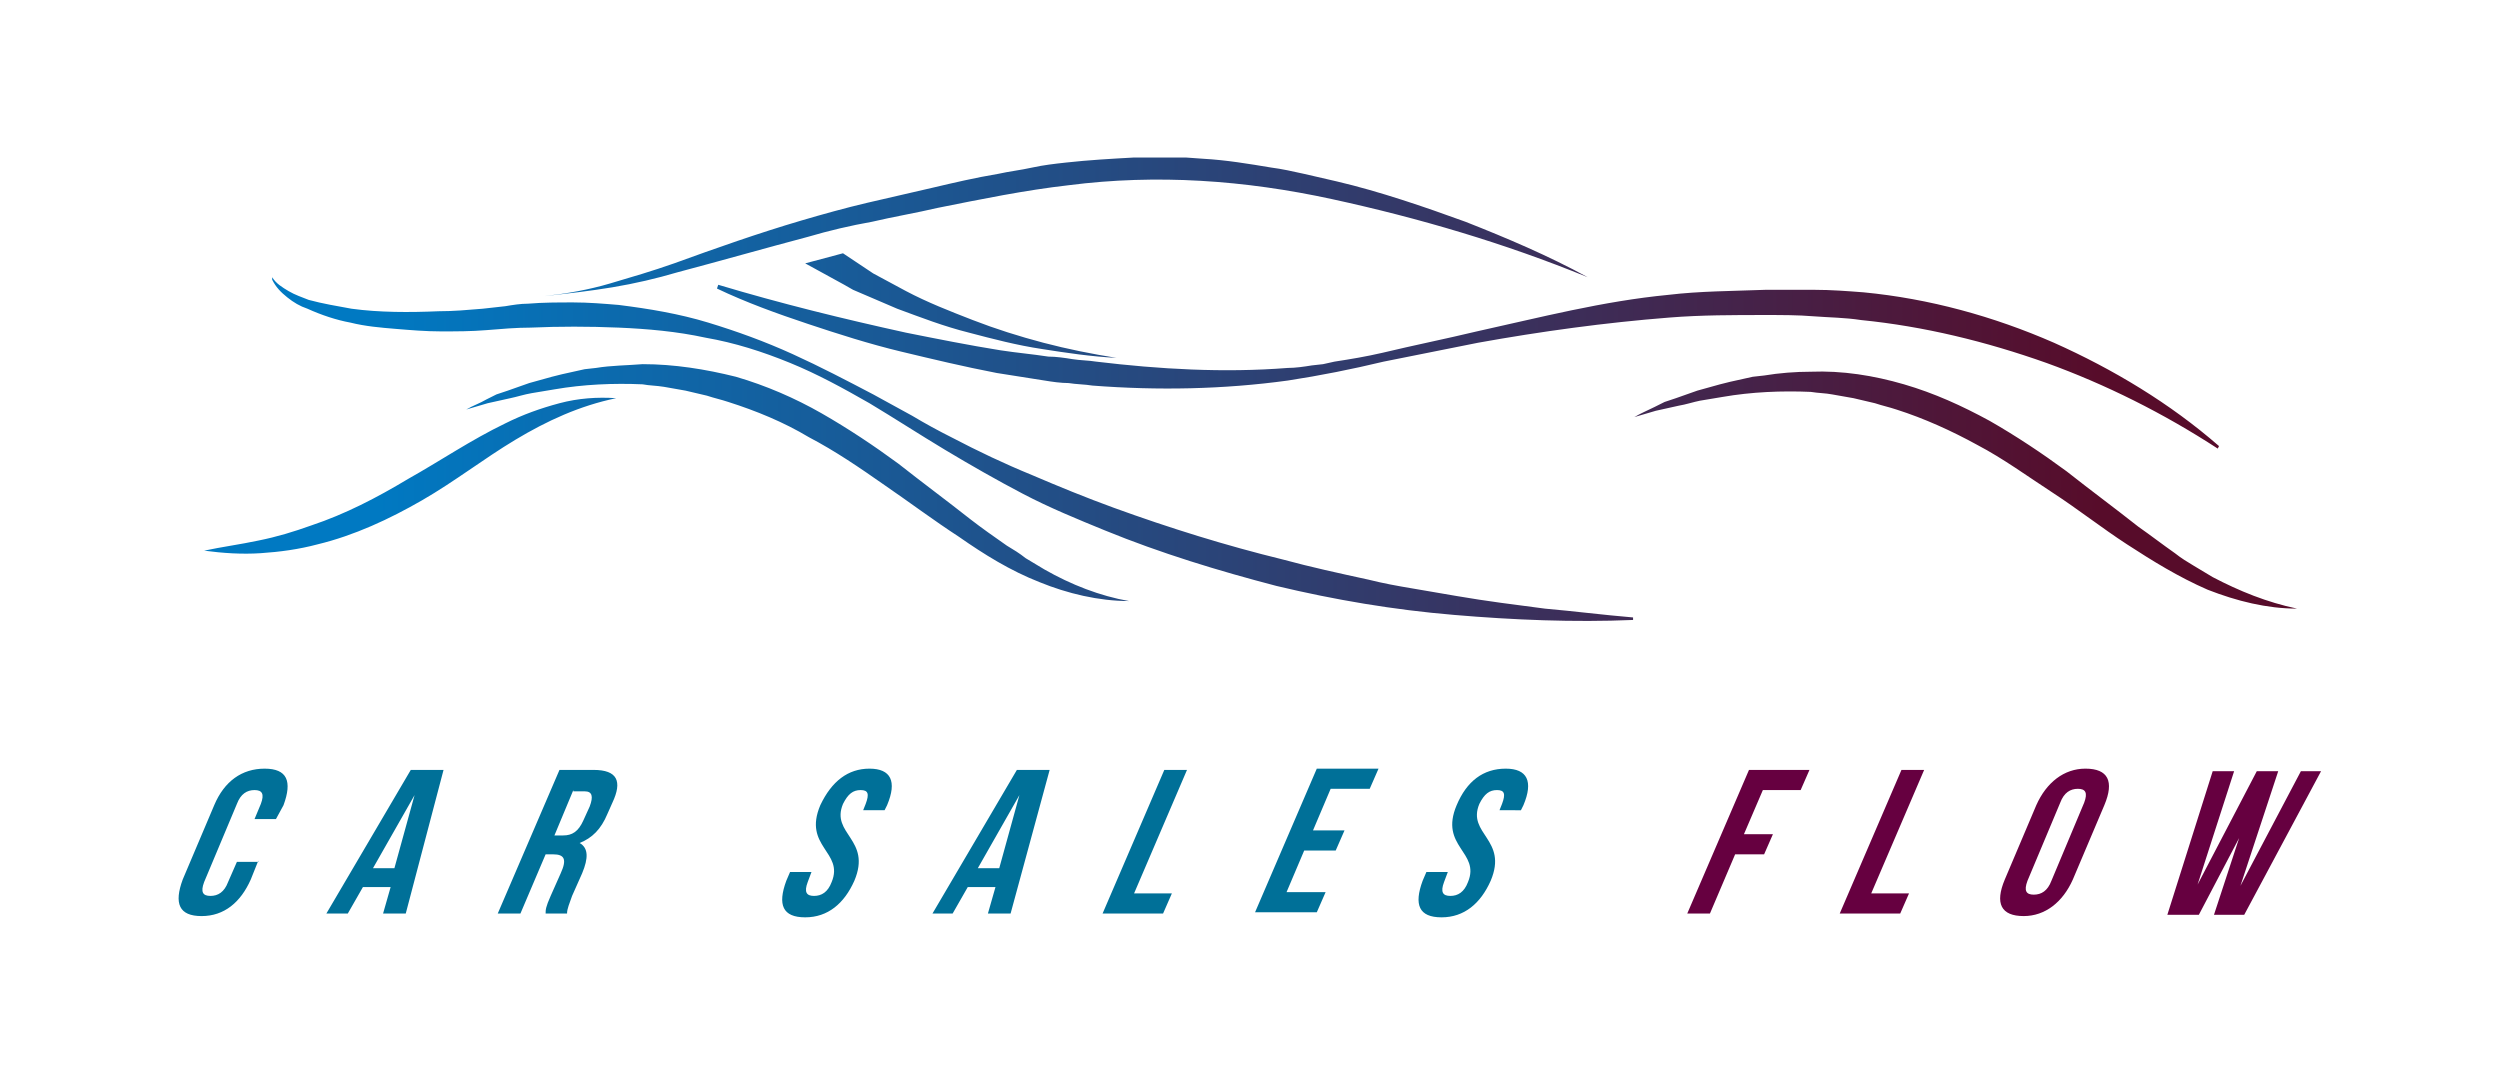 <svg xmlns="http://www.w3.org/2000/svg" xmlns:xlink="http://www.w3.org/1999/xlink" viewBox="0 0 198.4 85"><path d="M20.5 68.3l-.6 1.5c-.8 1.8-2.1 2.9-3.9 2.9-1.8 0-2.2-1-1.5-2.9l2.5-5.9c.8-1.9 2.2-2.9 4-2.9 1.8 0 2.2 1 1.5 2.9l-.6 1.1h-1.7l.5-1.2c.3-.8.1-1.1-.5-1.1s-1.1.3-1.4 1.1L16.2 70c-.3.8-.1 1.1.5 1.1s1.1-.3 1.4-1.1l.7-1.6h1.7zm11.7 4.2h-1.8l.6-2.1h-2.2l-1.2 2.1h-1.7l6.7-11.4h2.6l-3 11.4zm-2.6-3.6h1.7l1.6-5.8-3.3 5.8zm13.7 3.6c0-.3 0-.5.4-1.4l.8-1.8c.5-1.1.3-1.5-.6-1.5h-.6l-2 4.7h-1.8l4.9-11.4h2.7c1.9 0 2.3.9 1.5 2.6l-.4.9c-.5 1.2-1.2 1.9-2.2 2.3.7.4.7 1.2.2 2.4l-.8 1.8c-.2.6-.4 1-.4 1.4h-1.7zm2.2-9.8L44 66.3h.7c.7 0 1.2-.3 1.6-1.2l.5-1.1c.3-.8.2-1.2-.4-1.2h-.9zM69 61c1.7 0 2.2 1 1.4 2.9l-.2.4h-1.7l.2-.5c.3-.8.2-1.1-.4-1.1-.6 0-1 .3-1.4 1.1-1 2.4 2.3 2.8.9 6.1-.8 1.8-2.1 2.9-3.9 2.9-1.8 0-2.2-1-1.5-2.9l.3-.7h1.7l-.3.8c-.3.8-.1 1.1.5 1.1s1.1-.3 1.4-1.1c1-2.4-2.3-2.8-.9-6.1C66 62 67.3 61 69 61zm11.2 11.5h-1.8l.6-2.1h-2.2l-1.2 2.1H74l6.7-11.4h2.6l-3.1 11.4zm-2.6-3.6h1.7l1.6-5.8-3.3 5.8zm14.8-7.8h1.8L90 70.9h3l-.7 1.6h-4.8l4.9-11.4zm11.8 4.8h2.5l-.7 1.6h-2.5l-1.4 3.3h3.1l-.7 1.6h-4.9l4.9-11.4h4.9l-.7 1.6h-3.1l-1.4 3.3zm15.3-4.9c1.7 0 2.2 1 1.4 2.9l-.2.4H119l.2-.5c.3-.8.2-1.1-.4-1.1-.6 0-1 .3-1.4 1.1-1 2.4 2.3 2.8.9 6.1-.8 1.8-2.1 2.9-3.9 2.9-1.8 0-2.2-1-1.5-2.9l.3-.7h1.7l-.3.8c-.3.8-.1 1.1.5 1.1s1.1-.3 1.4-1.1c1-2.4-2.3-2.8-.9-6.1.8-1.9 2.1-2.9 3.9-2.9z" fill="#007098"/><path d="M138.4 66.2h2.3l-.7 1.6h-2.3l-2 4.7h-1.8l4.9-11.4h4.8l-.7 1.6h-3l-1.5 3.5zm12.5-5.1h1.8l-4.2 9.8h3l-.7 1.6H146l4.9-11.4zm10.7 2.8c.8-1.8 2.2-2.9 3.9-2.9 1.8 0 2.3 1 1.5 2.9l-2.5 5.9c-.8 1.8-2.2 2.9-3.9 2.9-1.8 0-2.3-1-1.5-2.9l2.5-5.9zm-.7 6c-.3.8-.1 1.1.5 1.1s1.1-.3 1.4-1.1l2.6-6.2c.3-.8.1-1.1-.5-1.1s-1.1.3-1.4 1.1l-2.6 6.2zm16.8-3.4l-3.2 6.1H172l3.6-11.4h1.7l-2.9 9 4.7-9h1.7l-3 9.1 4.8-9.1h1.6l-6.1 11.4h-2.4l2-6.1z" fill="#660040"/><defs><path id="a" d="M89.6 47.7c-2.4 0-4.9-.6-7.1-1.5-2.3-.9-4.4-2.2-6.4-3.6-2-1.3-4-2.8-5.9-4.1-2-1.4-3.9-2.7-6-3.8-2-1.2-4.2-2.1-6.4-2.8-.6-.2-1.1-.3-1.7-.5l-1.7-.4-1.7-.3c-.6-.1-1.2-.1-1.7-.2-2.3-.1-4.7 0-7 .4l-1.8.3c-.6.1-1.2.3-1.7.4l-.9.2-.9.2-1.7.5c.5-.3 1.1-.5 1.6-.8l.8-.4.9-.3c.6-.2 1.1-.4 1.7-.6l1.8-.5.4-.1.4-.1.9-.2.9-.2.9-.1c1.2-.2 2.5-.2 3.7-.3 2.5 0 5 .4 7.4 1 2.4.7 4.7 1.7 6.8 2.9 2.1 1.2 4.2 2.6 6.1 4 1.9 1.5 3.8 2.9 5.7 4.4.9.7 1.9 1.4 2.9 2.1.5.3 1 .6 1.5 1l1.5.9c2.1 1.2 4.4 2.1 6.7 2.5zM44.4 32c-1.5.4-2.9.9-4.3 1.6-2.7 1.3-5.2 3-7.7 4.4-2.5 1.5-5 2.8-7.7 3.7-1.4.5-2.7.9-4.2 1.2-1.4.3-2.9.5-4.3.8 1.5.2 3 .3 4.5.2 1.5-.1 3-.3 4.5-.7 2.9-.7 5.7-2 8.3-3.5 2.6-1.5 4.9-3.3 7.4-4.8s5.1-2.7 8-3.3c-1.5-.1-3 0-4.5.4zm131.2 13.8l-1.5-.9c-.5-.3-1-.6-1.5-1-1-.7-1.9-1.4-2.9-2.1-1.9-1.5-3.8-2.9-5.7-4.4-1.9-1.4-4-2.8-6.1-4-2.2-1.2-4.4-2.2-6.8-2.9-2.4-.7-4.9-1.1-7.4-1-1.2 0-2.5.1-3.7.3l-.9.1-.9.2-.9.2-.4.1-.4.1-1.8.5c-.6.2-1.1.4-1.7.6l-.9.3-.8.4c-.6.3-1.1.5-1.6.8l1.7-.5.9-.2.9-.2c.6-.1 1.2-.3 1.7-.4l1.8-.3c2.3-.4 4.7-.5 7-.4.6.1 1.2.1 1.7.2l1.7.3 1.7.4c.6.2 1.1.3 1.7.5 2.2.7 4.4 1.7 6.4 2.8 2.1 1.1 4 2.5 6 3.8 2 1.3 3.9 2.8 5.9 4.1 2 1.3 4.1 2.6 6.4 3.6 2.3.9 4.7 1.5 7.1 1.5-2.4-.5-4.6-1.4-6.7-2.5zm-154-23.6c.3.6.7 1 1.2 1.4.5.4 1 .7 1.6.9 1.1.5 2.3.9 3.4 1.1 1.2.3 2.4.4 3.6.5 1.2.1 2.4.2 3.6.2 1.2 0 2.4 0 3.6-.1 1.2-.1 2.4-.2 3.5-.2 2.3-.1 4.6-.1 7 0 2.3.1 4.6.3 6.9.8 2.3.4 4.5 1.1 6.7 2 2.2.9 4.2 2 6.3 3.2 2 1.2 4 2.5 6 3.7 2 1.2 4.1 2.4 6.2 3.5 2.1 1.1 4.3 2 6.5 2.9 4.4 1.8 9 3.2 13.6 4.4 4.6 1.1 9.3 1.9 14.1 2.3 4.7.4 9.5.6 14.2.4V49c-2.4-.2-4.7-.5-7-.7-2.3-.3-4.7-.6-7-1-1.2-.2-2.3-.4-3.5-.6-1.2-.2-2.3-.4-3.5-.7-2.3-.5-4.6-1-6.8-1.6-4.5-1.1-9-2.5-13.4-4.1-2.2-.8-4.4-1.7-6.5-2.6-2.2-.9-4.3-1.9-6.4-3-1-.5-2.1-1.1-3.1-1.7l-3.1-1.7c-2.1-1.1-4.2-2.2-6.4-3.2s-4.4-1.8-6.7-2.5-4.7-1.1-7.1-1.4c-1.2-.1-2.4-.2-3.6-.2-1.2 0-2.4 0-3.6.1-.6 0-1.2.1-1.8.2l-1.8.2c-1.2.1-2.3.2-3.5.2-2.3.1-4.7.1-6.9-.2-1.1-.2-2.3-.4-3.4-.7-.5-.2-1.1-.4-1.6-.7-.5-.3-1-.6-1.3-1.1v.2zm35.3.7c2.3 1.1 4.8 2 7.2 2.8 2.4.8 4.9 1.6 7.4 2.2 2.5.6 5 1.2 7.6 1.7 1.3.2 2.5.4 3.8.6.6.1 1.3.2 1.9.2.6.1 1.3.1 1.9.2 5.2.4 10.4.3 15.5-.4 2.6-.4 5.1-.9 7.6-1.5l7.5-1.5c5-.9 10.1-1.6 15.2-2 2.5-.2 5.1-.2 7.6-.2 1.3 0 2.6 0 3.8.1 1.3.1 2.5.1 3.8.3 5 .5 9.9 1.7 14.7 3.4 4.7 1.7 9.3 4 13.6 6.8l.1-.2c-3.9-3.4-8.4-6.1-13.1-8.2-4.8-2.1-9.9-3.5-15.1-4-1.3-.1-2.6-.2-3.9-.2h-3.9c-2.6.1-5.2.1-7.7.4-5.2.5-10.2 1.8-15.2 2.9-2.5.6-5 1.1-7.5 1.7-1.3.3-2.5.5-3.8.7l-.9.2-.9.1c-.6.1-1.3.2-1.9.2-5.1.4-10.2.1-15.2-.5-.6-.1-1.3-.1-1.9-.2-.6-.1-1.3-.2-1.9-.2-1.3-.2-2.5-.3-3.8-.5-2.5-.4-5-.9-7.5-1.4-5-1.1-9.9-2.3-14.9-3.8l-.1.3zm-8.3-.1c1.8-.3 3.5-.7 5.2-1.2 3.4-.9 6.9-1.9 10.3-2.8 1.7-.5 3.4-.9 5.1-1.2 1.7-.4 3.5-.7 5.2-1.1 3.5-.7 6.9-1.4 10.4-1.8 7-.9 14-.4 20.9 1.1 6.9 1.5 13.7 3.5 20.3 6.2-3.1-1.7-6.4-3.1-9.7-4.4-3.3-1.2-6.8-2.4-10.2-3.2-.9-.2-1.7-.4-2.6-.6-.9-.2-1.8-.4-2.6-.5-1.8-.3-3.6-.6-5.4-.7l-1.4-.1H90c-1.8.1-3.6.2-5.4.4-.9.1-1.8.2-2.7.4-.9.2-1.8.3-2.7.5-1.8.3-3.5.7-5.2 1.1-1.7.4-3.5.8-5.2 1.2-1.7.4-3.5.9-5.2 1.4-3.4 1-6.8 2.2-10.1 3.4-1.7.6-3.4 1.1-5.1 1.6-1.7.5-3.4.8-5.2 1 1.8-.2 3.6-.4 5.4-.7zm15.3-1.9l3.1 1.7.7.4.7.3c.5.2.9.4 1.4.6l1.4.6c1.9.7 3.7 1.4 5.7 1.9 1.9.5 3.8 1 5.8 1.3 1.9.3 3.9.6 5.9.7-1.9-.3-3.9-.7-5.8-1.2s-3.8-1.1-5.6-1.8c-1.8-.7-3.6-1.4-5.3-2.3l-1.3-.7-1.3-.7-.6-.4-.6-.4-1.2-.8-3 .8z"/></defs><clipPath id="b"><use xlink:href="#a" overflow="visible"/></clipPath><linearGradient id="c" gradientUnits="userSpaceOnUse" x1="15.158" y1="31.582" x2="184.653" y2="31.582"><stop offset=".086" stop-color="#0079c2"/><stop offset=".894" stop-color="#570c2a"/></linearGradient><path clip-path="url(#b)" fill="url(#c)" d="M15.2.3h169.5v62.5H15.2z"/></svg>